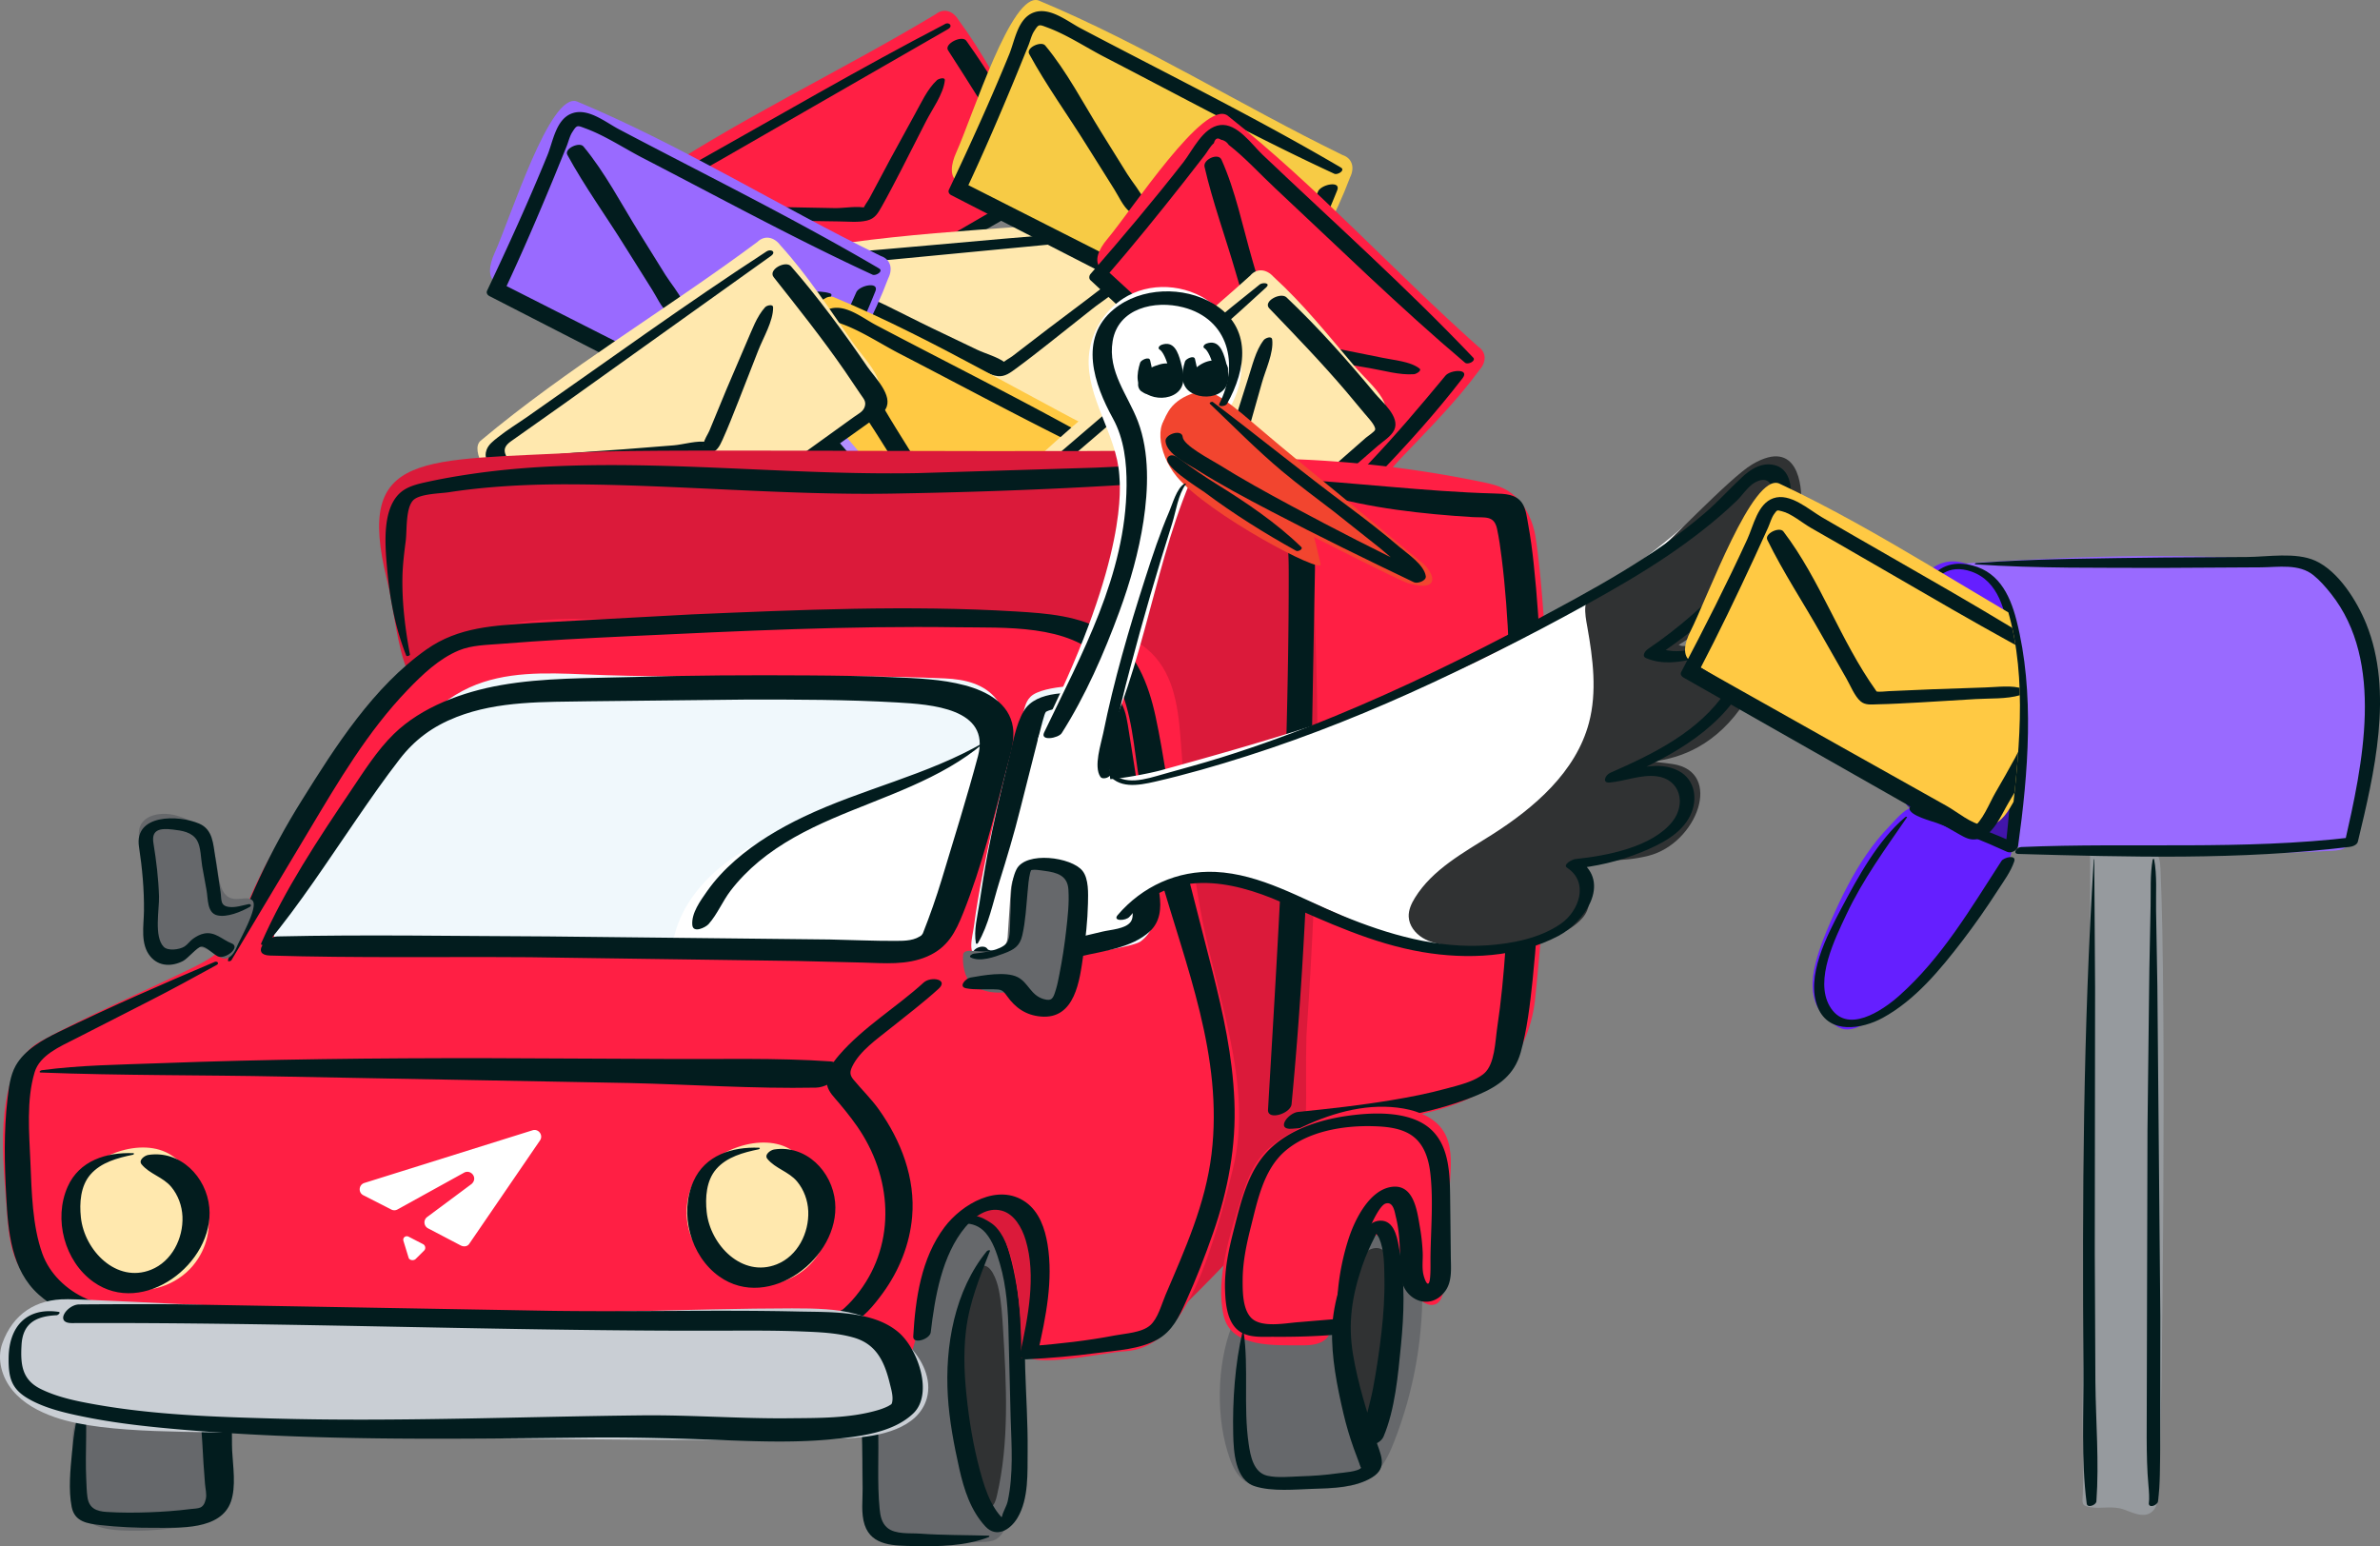 <svg xmlns="http://www.w3.org/2000/svg" xmlns:xlink="http://www.w3.org/1999/xlink" viewBox="0 0 778.2 505.58" xmlns:v="https://vecta.io/nano"><rect x="0" y="0" width="778.2" height="505.58" fill="#808080" stroke="none"/><style><![CDATA[.U{fill:#021c1e}.V{fill:#66686b}.W{fill:#ff1f44}.X{fill:#ffe8ae}.Y{fill:#303233}]]></style><defs><clipPath id="A"><path d="M562.67 250.06c-2.79-2.56-5.39-5.41-8.67-7.31-2.63-1.52-5.6-2.36-8.22-3.9-3.65-2.15-6.39-5.51-9.05-8.81-3.19-3.96-6.42-7.97-8.45-12.63-2.33-5.35-2.96-11.31-2.85-17.15.33-18.4 7.6-36.02 16.68-52.04 6.29-11.1 14.04-22.16 25.54-27.66 6.03-2.89 12.72-4.05 19.31-5.18 3.27-.56 6.64-1.13 9.89-.46 3.27.67 6.18 2.53 8.79 4.61a51.22 51.22 0 0 1 18.22 30.11c1.25 6.46 1.29 13.34 4.43 19.12 3.94 7.25 11.82 11.22 18.61 15.9 2.08 1.43 4.12 3 5.58 5.05 1.2 1.68 1.97 3.63 2.65 5.59 7.93 22.71 5.4 47.57 2.76 71.48-.33 3.03-.68 6.12-1.92 8.9-2.47 5.56-8.65 9.23-14.72 8.74-2.81-.23-5.54-1.25-8.35-1.19-4.6.11-8.85 3.12-13.44 2.83-2.32-.15-4.5-1.14-6.61-2.11l-16.36-7.53c-4.48-2.06-11.28-3.7-13.33-8.67s-1.58-5.5-6.8-8.17c-4.96-2.54-9.59-5.74-13.7-9.51z" fill="none"/></clipPath><path id="B" d="M287.45 87.79c-27.7-16.28-56.67-30.55-85.09-45.53-4.38-2.31-10.09-7.09-15.34-5.18s-6.17 9.14-8.02 13.66c-6.11 14.97-12.81 29.66-19.72 44.28-.36.76.09 1.45.76 1.8l82.49 42.32 9.75 5.01c1.98 1 3.73 1.94 6.01 1.42 4.92-1.12 7.01-7.16 9.14-11.08 6.92-12.72 13.43-25.8 18.8-39.26 1.31-3.28-5.23-1.92-6.25.36-5.05 11.31-10.14 22.57-15.89 33.55l-4.95 9.17a33.49 33.49 0 0 1-1.29 2.25c-.73.9-.42.96.93.18-.98-.76-2.45-1.24-3.57-1.8l-18.72-9.47-72.15-36.58.76 1.8c5.73-12.22 11.05-24.62 16.2-37.1l4-9.83c.57-1.42.96-3.19 1.78-4.48 1.61-2.55 1.61-2.32 4.53-1.23 6.33 2.35 12.46 6.44 18.46 9.55 24.96 12.9 49.7 26.42 75.21 38.21 1.07.49 3.67-1.12 2.18-2h0z"/><path id="C" d="M271.41 95.93c-3.9-1.26-9.11-.21-13.1.06l-16.75 1.31-14.13 1.21c-1.38.1-2.79.1-4.17.24-.64.06.48.96-.08-.26-1.36-2.95-3.86-5.83-5.59-8.58l-8.56-13.76c-5.83-9.38-11.2-19.76-18.27-28.27-1.32-1.58-6.36.72-5.25 2.75 5.63 10.35 12.74 20.13 18.96 30.15l8.79 14c1.41 2.2 2.98 5.79 5.09 7.43 1.59 1.24 3.78.79 5.68.67 4.74-.31 9.46-.8 14.19-1.25l18.09-1.87c4.7-.49 9.91-.45 14.41-1.96.57-.19 1.84-1.5.7-1.87h0z"/></defs><path d="M24.88 486.8c.08 2.74.19 5.62 1.57 7.99 2.54 4.35 8.3 5.41 13.33 5.63a97.71 97.71 0 0 0 23.21-1.79c1.25-.25 2.54-.54 3.55-1.32 1.15-.89 1.78-2.29 2.33-3.64 1.72-4.17 3.23-8.5 3.51-13s-.81-9.24-3.77-12.63c-4.82-5.53-13.03-6.2-20.36-6.48-5.65-.21-19.5-3.65-22.91 2.23s-.46 16.86-.46 23.03z" class="V"/><path d="m27.26,456.94c-2.31,5.82-3.12,11.78-3.72,18.01-.54,5.58-1.19,12.21-.11,17.76.95,4.89,5.07,5.48,9.39,5.97,5.89.66,11.84.92,17.76.89,7.88-.04,21.61.87,24.92-8.55,1.74-4.95.68-11.49.41-16.62s.65-12.61-2.48-16.99c-1.54-2.15-5.91.49-6.66,2.21-1.67,3.82-.79,8.2-.61,12.3.2,4.43.52,8.82.87,13.24.12,1.52.61,3.45.28,4.94-.77,3.46-2.44,3.01-5.05,3.34-4.48.57-9.02.89-13.53,1.05s-9.22.18-13.82-.11c-3.44-.21-5.83-1.2-6.33-4.95-.26-1.9-.29-3.91-.38-5.83-.42-8.87.5-17.93-.51-26.72-.02-.2-.36-.06-.41.06h0Z" class="U"/><path d="m313.4,6.52c-1.86-3.13-4.95-3.87-7.39-1.91-31.78,19.12-65.88,34.92-96.51,55.86-7.41,5.71,19.89,38.61,27,49.67,2.2,3.42,5.38,6.34,8.46,4.73,33.22-17.38,60.91-34.94,91.23-51.98,10.35-6.31,2.13-14.42-2.61-22.87-6.46-11.51-12.28-22.82-20.18-33.5Z" class="W"/><g class="U"><path d="M308.97 7.88c-27.66 14.38-54.63 30.14-81.81 45.39l-10.35 5.81c-1.99 1.15-4.24 2.26-5.39 4.37-.84 1.55-.77 2.9-.16 4.43 1.42 3.61 5.24 7.41 7.5 10.68 8.79 12.72 17.03 25.78 25.15 38.93.95 1.54 3.17.88 4.43.15l78.76-45.29 9.53-5.47c1.93-1.11 4.53-2.12 5.79-4.07 2.72-4.21-2.73-10.64-4.73-14.28-6.64-12.06-13.74-23.98-21.73-35.2-1.39-1.95-7.34.99-5.97 3.12 6.85 10.67 13.71 21.29 19.9 32.37l4.43 8.13c.57 1.08 1.79 2.55 1.94 3.79.84.82.73 1.35-.34 1.59l-1.72 1-18.11 10.51-70.76 41 4.43.15c-7.33-11.78-15.11-23.29-22.99-34.71l-6.09-8.72c-1.86-2.63-5.07-5.64-2.95-9.1.52-.85 4.27-2.43 5.15-2.93l4.29-2.44 9.44-5.37 73.5-42.27c1.53-.94.29-2.35-1.15-1.61h0z"/><path d="M306.38 26.19c-3.21 2.96-5.21 7.56-7.33 11.32l-7.88 14.4-6.88 12.91c-.61 1.11-1.8 2.56-2.16 3.79-.26.87-1.49 1.03.56.11s1.21-.49.63-.67c-2.71-.86-7.34.05-10.2 0l-16.2-.31c-10.96-.22-22.24-1.09-33.18-.14-1.78.15-5.73 3.9-2.24 4.07 12.05.57 24.2.24 36.27.48l16.53.25c2.94.02 6.36.42 9.25-.3 2.56-.64 3.52-2.39 4.73-4.52 2.2-3.89 4.24-7.88 6.31-11.85l8.13-15.95c2-3.97 5.76-9 6.21-13.48.13-1.3-2.13-.5-2.57-.1h0z"/></g><path d="m381.07,75.32c-.4-3.62-2.9-5.57-5.94-4.8-36.84,4.24-74.43,4.51-110.98,10.88-9.11,2.13,2.12,43.38,4.01,56.4.59,4.03,2.28,8,5.74,7.81,37.44-2.07,69.91-6.59,104.57-9.54,12.04-1.46,7.91-12.24,7.09-21.9-1.11-13.15-1.73-25.86-4.5-38.85Z" class="X"/><g class="U"><path d="M376.87 74.61c-32.11 1.57-64.17 4.95-96.2 7.65-4.7.4-11.42-.32-15.42 2.75-4.66 3.59-1.23 10.77-.36 15.51 2.89 15.87 5.1 31.83 7.14 47.83.14 1.09 1.16 1.54 2.19 1.44l91.3-8.68c5.18-.49 12.76.2 17.44-2.32 5.04-2.72 3.1-9.86 2.76-14.5-1.04-14.24-2.59-28.56-5.31-42.58-.48-2.47-6.74-.27-6.4 2.1 1.85 12.73 3.71 25.4 4.76 38.23l.68 9.59c.22 4.18-.06 3.61-4.18 4.02l-19.88 1.98-79.51 7.85 2.19 1.44c-1.79-13.74-4.1-27.4-6.54-41.03l-1.66-9.01c-.42-2.23-2.7-8.25-.48-9.98.68-.53 5.04-.45 5.91-.53l4.93-.45 10.84-.98 84.96-8.13c1.3-.16 3.01-2.3.84-2.2h0z"/><path d="M366.94 90.29c-4.07 1.46-7.71 4.8-11.15 7.34l-13.18 9.94-11.62 8.92c-.93.7-2.51 1.41-3.21 2.33l-.49.33c-1.03.6-.24.51 2.37-.26 0-.07-1.04-.34-1.14-.42-2.46-1.82-6.31-2.82-9.08-4.14l-14.61-6.99c-9.86-4.72-19.8-10.34-30.17-13.84-1.92-.65-7 2.15-4.07 3.72 10.77 5.76 22.28 10.43 33.3 15.71l14.63 6.9c2.29 1.05 5.16 2.87 7.72 3.16 2.38.27 4.2-1.19 6.01-2.52 3.66-2.67 7.21-5.48 10.77-8.27l14.06-11.14c3.67-2.93 8.8-5.83 11.53-9.69.86-1.21-.91-1.35-1.67-1.08h0z"/></g><path d="m290.46,90.96c1.61-3.27.56-6.26-2.42-7.24-33.33-16.25-65.16-36.25-99.4-50.55-8.82-3.11-21.56,37.71-26.97,49.69-1.67,3.71-2.39,7.97.64,9.67,32.67,18.4,62.47,32.07,93.27,48.23,10.93,5.25,13.26-6.06,17.76-14.64,6.14-11.68,12.46-22.73,17.11-35.16Z" fill="#996aff"/><g class="U"><use xlink:href="#B"/><use xlink:href="#C"/></g><path d="m374.46,154.96c1.61-3.27.56-6.26-2.42-7.24-33.33-16.25-65.16-36.25-99.4-50.55-8.82-3.11-21.56,37.71-26.97,49.69-1.67,3.71-2.39,7.97.64,9.67,32.67,18.4,62.47,32.07,93.27,48.23,10.93,5.25,13.26-6.06,17.76-14.64,6.14-11.68,12.46-22.73,17.11-35.16Z" fill="#ffc943"/><g class="U"><use xlink:href="#B" x="84" y="64"/><use xlink:href="#C" x="84" y="64"/></g><path d="M441.46 57.96c1.61-3.27.56-6.26-2.42-7.24-33.33-16.25-65.16-36.26-99.4-50.55-8.82-3.11-21.56 37.71-26.97 49.69-1.67 3.71-2.39 7.97.64 9.67 32.67 18.4 62.47 32.07 93.27 48.23 10.93 5.25 13.26-6.06 17.76-14.64 6.14-11.68 12.46-22.73 17.11-35.16z" fill="#f7cb45"/><g class="U"><use xlink:href="#B" x="151" y="-33"/><use xlink:href="#C" x="151" y="-33"/></g><path d="m483.73,120.98c2.43-2.71,2.23-5.87-.37-7.62-27.69-24.67-52.9-52.55-81.99-75.58-7.65-5.38-30.97,30.46-39.42,40.53-2.62,3.12-4.46,7.02-2.01,9.48,26.46,26.57,51.44,47.79,76.72,71.69,9.1,8.01,14.4-2.25,21.07-9.28,9.07-9.58,18.15-18.5,26-29.21Z" class="W"/><g class="U"><path d="M481.7 116.94c-21.94-23.06-45.79-44.41-68.86-66.33-3.51-3.34-8.34-10.45-13.93-9.71s-8.93 8.25-11.97 12.14c-9.75 12.49-19.96 24.59-30.36 36.54-.49.56-.6 1.51-.02 2.05l67.94 63.11 8.03 7.47c1.56 1.42 2.92 2.88 5.18 2.84 5.16-.09 9.37-6.15 12.54-9.43 9.82-10.16 19.34-20.75 27.97-31.95 2.49-3.24-3.99-2.77-5.6-.83-8.13 9.82-16.33 19.53-25.14 28.76-2.11 2.21-4.48 4.31-6.46 6.63-1.28 1.51-.83 1.37-2.01 1-1-.31-3-2.75-3.68-3.38l-14.72-13.5-58.81-54.06-.02 2.05c8.83-10.2 17.33-20.69 25.67-31.3l6.52-8.38c.9-1.18 1.78-2.88 2.93-3.83.41-1.55 1.18-1.93 2.3-1.16 1.09.19 1.96.76 2.59 1.73 5.39 4.2 10.19 9.52 15.19 14.18 20.51 19.15 40.62 38.9 62.05 57.03.93.78 3.71-.6 2.66-1.69h0z"/><path d="M464.05 120.43c-3.04-2.29-8.35-2.66-11.95-3.43l-17.02-3.42-13.93-2.67c-1.25-.26-2.92-.36-4.07-.9-.96-.45.43.86-.27-.49-1.42-2.76-2.02-6.22-2.89-9.18l-4.43-15.29c-3.13-10.81-5.48-22.57-10.1-32.85-1.05-2.35-6.09-.04-5.54 2.34 2.64 11.51 6.81 22.86 10.1 34.21l4.67 15.85c.74 2.43 1.22 5.94 2.71 8.03 1.1 1.55 2.98 1.66 4.76 2.05 4.56.98 9.16 1.76 13.75 2.6l17.93 3.08c4.68.79 9.83 2.35 14.59 2 .57-.04 2.76-1.13 1.72-1.91h0z"/></g><path d="m416.44,90.54c-2.43-2.71-5.6-2.85-7.62-.45-27.49,24.89-57.91,46.97-83.93,73.43-6.17,7.03,26.97,34.05,36.08,43.53,2.82,2.93,6.5,5.18,9.21,3.01,29.24-23.46,53.02-46.03,79.49-68.6,8.94-8.19-.69-14.56-6.97-21.94-8.55-10.05-16.45-20.02-26.26-28.98Z" class="X"/><path d="M411.83 93.07c-24.59 19.54-48.16 40.39-72.08 60.75l-8.29 7.06c-1.63 1.42-3.77 2.99-4.36 5.23-.62 2.36.41 3.69 2.02 5.25l8.36 8.02c11.08 10.78 21.69 22 32.19 33.33 1.18 1.27 3.76.11 4.75-.75l67.82-58.99 8.3-7.21c1.67-1.45 4.36-3.07 5.34-5.17 1.99-4.29-3.91-9.06-6.33-11.97-9.07-10.91-18.59-21.62-28.89-31.38-1.91-1.81-7.82 1.31-5.64 3.58 8.57 8.92 17.14 17.79 25.17 27.22l5.94 7.11c.81 1 3.75 3.99 3.51 5.33-.12.66-2.46 2.16-3 2.63l-15.73 13.8-60.74 53.21 4.75-.75c-9.25-9.91-18.85-19.49-28.56-28.96l-7.65-7.39c-1.1-1.05-2.62-2.08-3.51-3.33-1.49-.77-1.97-1.98-1.45-3.63-.63-1.69-.14-2.89 1.45-3.6 1.82-2.42 5.18-4.46 7.48-6.44l8.23-7.09c21.12-18.19 42.62-36.03 63.09-54.95 1.6-1.48-1.13-1.74-2.16-.93h0zm1.35 18.17c-2.66 3.44-3.73 8.44-5.08 12.51l-5.14 16.22-4.16 13.6c-.37 1.16-1.23 2.74-1.34 3.96-.09 1-1.18 1 .51.09s1.08-.64.49-.69c-2.92-.24-7.11 1.46-10.01 1.98l-15.96 2.82c-10.79 1.9-22 3.25-32.56 6.25-2.94.83-4.11 4.49-.1 3.87 11.71-1.8 23.36-4.38 35.03-6.44l16.27-2.94c2.89-.55 6.39-.8 9.08-2.08 2.25-1.07 2.8-2.65 3.55-4.88 1.45-4.32 2.68-8.72 3.97-13.09l4.89-17.29c1.14-4.11 3.87-9.76 3.36-14.07-.17-1.41-2.3-.49-2.81.17h0z" class="U"/><path d="m322.39,204.59c2.71-2.44,2.83-5.61.43-7.62-24.94-27.44-47.09-57.82-73.6-83.78-7.04-6.16-34,27.04-43.46,36.17-2.93,2.83-5.17,6.51-2.99,9.22,23.52,29.2,46.14,52.93,68.76,79.36,8.21,8.92,14.56-.72,21.93-7.02,10.03-8.57,19.99-16.49,28.92-26.32Z" fill="#b28fff"/><path d="M320.72 200.22c-19.4-25.28-40.9-49.04-61.57-73.29-3.04-3.56-7.07-11.16-12.55-10.93s-9.53 7.12-12.94 10.65c-11 11.38-22.41 22.34-33.99 33.13-.74.69-1.24 1.72-.5 2.58l60.29 69.17 7.2 8.28c1.37 1.57 2.58 3.52 4.79 3.88 4.99.82 10.06-4.99 13.41-7.78 10.89-9.09 21.5-18.65 31.31-28.91 3.11-3.25-2.46-4.04-4.58-1.97-8.85 8.66-17.76 17.21-27.18 25.27l-7.1 5.95a112.87 112.87 0 0 1-2.4 1.94c-1.09.98-1.26 1.05-.54.21-.87-.36-2.01-2.27-2.64-2.99l-13.88-15.72-53.45-60.67-.5 2.58c10.1-9.45 19.89-19.23 29.53-29.14l7.36-7.66c2.19-2.3 3.62-5.39 6.67-3.2 2.67 1.92 4.97 5.73 7.13 8.22l7.13 8.22c18.58 21.42 36.67 43.43 56.31 63.88.86.9 3.58-.5 2.66-1.69h0zm-17.92 1.62c-2.83-2.73-8.58-3.71-12.2-4.89l-16.56-5.17-13.15-4.01c-1.13-.36-2.56-.64-3.59-1.23-.73-.42.1.8-.37-.69-2.59-8.22-3.33-17.38-4.84-25.84-1.93-10.83-3.03-22.52-6.46-32.99-.72-2.2-5.88-.19-5.63 1.85 1.43 11.72 4.38 23.43 6.45 35.07l2.9 15.88c.49 2.55.6 6.77 1.98 9.06 1.01 1.67 2.87 1.96 4.68 2.54 4.6 1.48 9.26 2.8 13.9 4.15l17.56 4.94c4.37 1.22 9.04 3.16 13.61 3.25.71.01 2.61-1.05 1.72-1.91h0z" class="U"/><path d="m255.21,80.27c-2.16-2.93-5.3-3.37-7.54-1.18-29.75,22.14-62.14,41.22-90.57,65.06-6.81,6.41,23.58,36.48,31.75,46.78,2.53,3.19,5.98,5.78,8.88,3.88,31.36-20.56,57.18-40.75,85.69-60.68,9.68-7.3.71-14.56-4.84-22.51-7.55-10.82-14.46-21.51-23.37-31.36Z" class="X"/><path d="M250.65 82.21c-26.54 17.26-52.22 35.92-78.18 54.04-3.22 2.25-6.67 4.34-9.73 6.79-1.42 1.13-3.06 2.34-3.67 4.14-.79 2.32.18 3.69 1.63 5.4l7.55 8.79c10 11.8 19.49 23.99 28.87 36.29.84 1.1 3.3.32 4.12-.28l73.93-52.78 8.94-6.38c1.77-1.26 4.34-2.55 5.48-4.5 2.56-4.38-3.6-10.32-5.93-13.72-7.79-11.35-15.99-22.56-25.04-32.94-1.73-1.99-7.61 1.1-5.64 3.58 7.94 10.04 15.88 20.02 23.18 30.56l5.19 7.67c.93 1.43 1.91 2.24 1.44 3.98s-2.13 2.45-3.59 3.5l-16.18 11.66-64.78 46.59 4.12-.28c-8.25-10.75-16.89-21.19-25.64-31.53l-6.91-8.08c-1.02-1.18-2.33-2.33-3.17-3.64-1.76-2.76-2.66-4.54.36-6.72l16.94-11.97 68.24-48.76c1.7-1.29-.12-2.33-1.53-1.41h0zm-.45 18.22c-2.82 3.1-4.31 7.51-5.99 11.28l-6.69 15.64-5.58 13.52c-.43 1.02-1.79 3.04-1.83 4.16-.03.88-1.29.97.66.05 2.52-1.2.65-.42.34-.5-2.85-.69-7.78.79-10.72 1.03l-16.41 1.3c-10.77.85-21.87 1.16-32.51 3.12-2.29.42-4.48 4.18-.83 3.98 12.23-.66 24.48-2.18 36.69-3.15l16.12-1.35c2.68-.26 5.84-.24 8.43-1.08s3.34-2.38 4.39-4.68c1.85-4.07 3.45-8.25 5.11-12.4l6.53-16.7c1.59-4.13 4.93-9.63 4.88-14.13-.02-1.23-2.09-.63-2.57-.1h0z" class="U"/><path d="M484.37 157.56c2.63.54 5.28 1.13 7.66 2.36 5.37 2.79 8.63 8.62 9.85 14.55 1.21 5.93 9.07 66.36.05 152.28-1.13 10.74-6.12 21.36-14.57 28.08-7.39 5.88-16.93 8.17-26.13 10.29l-29.11 6.73c-6.27 1.45-13.66 2.65-18.48-1.62-3.68-3.25-4.52-8.77-3.68-13.6s3.09-9.3 4.7-13.93c6.28-18.12 2.7-37.94 2.04-57.1-.43-12.64.45-25.34-.85-37.92-1.84-17.9-8.05-35.27-8.44-53.27-.24-11 .6-21.58-.81-32.53-1.33-10.29 1.02-12.13 11.4-11.88a371.18 371.18 0 0 1 66.37 7.56z" class="W"/><path d="m126.53,189.62c-10.58-42.79,11.42-38.79,65.42-41.79,23.86-1.33,165.01.61,213-1,6.69,1.23,19.26,7.78,22,14,5.81,58.61,4.22,119.09.22,177.93-1.16,42.64,7.78,42.07-49.22,97.07-21.77,21-61.55-96.34-79.57-119.55-12.25-12.64-29.43-18.94-44.57-27.91-14.93-8.85-28.07-20.46-42.82-29.61-17.18-10.66-36.27-17.82-55.3-24.67-8.02-2.89-18.82-5.87-22.36-14.42-3.73-9.03-4.46-20.55-6.8-30.04Z" fill="#db1a3a"/><g class="U"><path d="M134.02 213.94c-1.5-8.23-2.56-16.51-2.44-24.89.06-4.11.56-8.14 1.09-12.21.43-3.37-.08-10.52 2.38-13.2 2.02-2.2 8.85-2.25 11.67-2.68a203.32 203.32 0 0 1 13.71-1.62c8.54-.73 17.12-1 25.69-.97 35.26.11 70.36 3.62 105.64 3.03s70.52-2.07 105.68-5.02c8.54-.71 15.51 1.2 19.93 8.98 3.93 6.92 4.01 15.15 4.01 22.89 0 18.09-.32 36.18-.8 54.26-1.06 40.19-3.62 80.24-5.97 120.36-.21 3.62 7.4 1.29 7.7-1.83 3.72-38.71 5.42-77.72 6.59-116.58l1.06-58.25c.06-13.58-2.02-31.5-17.78-35.53-8.22-2.1-17.38-.06-25.68.58-9.44.73-18.89 1.25-28.34 1.66l-57.94 1.78c-38.24.73-76.42-3.62-114.62-2.4-10.6.34-21.17 1.17-31.66 2.71-4.75.7-9.48 1.52-14.17 2.55-3.28.72-6.8 1.47-9.28 3.92-5.6 5.54-4.55 17.04-3.94 24.13.84 9.84 2.61 19.52 6.27 28.72.18.46 1.31.04 1.23-.4h0z"/><path d="m419.66,157.05c15.28,6.64,33.07,9.54,49.56,11.09,4.08.38,8.16.7,12.25.94s7.05-.64,8.02,3.82c.68,3.13,1.11,6.32,1.51,9.49,2.48,19.78,2.79,39.88,3.01,59.79.25,22.5-.15,45.06-1.72,67.51-.62,8.86-1.44,17.7-2.76,26.48-.63,4.21-.75,11.78-4.22,14.79-3.18,2.75-8.43,3.9-12.37,4.98-5.88,1.61-11.87,2.78-17.88,3.78-10.13,1.69-20.36,2.83-30.57,3.85-3.39.34-7.43,5.92-2.11,5.51,20.08-1.57,42.09-3.14,60.83-11.06,6.9-2.92,11.96-6.57,14.03-13.94s3.06-15.71,3.88-23.61c2.4-23.1,3.04-46.41,3.13-69.62s-.42-44.58-2.79-66.71c-.46-4.28-1.02-8.54-1.8-12.77-.42-2.24-.68-4.96-1.96-6.87-2.01-3-5.82-3.05-9.07-3.14-22.94-.62-45.66-3.64-68.54-4.81-.18,0-.83.32-.44.49h0Z"/></g><path d="m402.14,476.99c1.01,2.78,2.39,5.58,4.82,7.26,2.41,1.67,5.47,1.99,8.4,2.19,5.96.4,11.94.5,17.92.29,5.43-.19,11.2-.77,15.46-4.13,3.5-2.75,5.46-6.99,7.09-11.13,6.6-16.8,9.75-34.95,9.18-52.99-.2-6.58-.91-13.22-3.15-19.41-1.79-4.96-5.16-10.02-10.33-11.04-2.72-.53-5.57.16-8.05,1.39-5.14,2.55-8.85,7.21-12.48,11.65-5.16,6.3-10.52,12.44-16.06,18.41-3.99,4.3-9.97,8.56-12.15,14.1-5.01,12.73-5.29,30.63-.65,43.41Z" class="V"/><path d="M438.77 431.24c-.74 9.42.87 18.88 3.34 28.01.49 1.83 1.05 3.7 2.21 5.19s3.09 2.54 4.94 2.15c3.05-.66 4.07-4.43 4.49-7.53 1.59-11.61 3.18-23.29 2.72-34.99-.18-4.62-.97-18.9-8.64-15.45-6.77 3.04-8.57 16.35-9.07 22.63z" class="Y"/><path d="M406.06 391.25c1.37-4.27 2.89-8.57 5.55-12.18 3.6-4.89 9.01-8.13 14.51-10.71 10.22-4.8 21.7-7.83 32.83-5.88 5.02.88 10.17 3.01 12.95 7.28 2.85 4.38 2.63 10 2.31 15.21l-2.19 35.72c-.13 2.17-.52 4.75-2.49 5.7-1.74.84-3.85-.13-5.23-1.5-3.07-3.05-3.83-7.63-5.11-11.76-1.29-4.13-3.9-8.55-8.18-9.15-3.29-.46-6.52 1.63-8.39 4.38-1.86 2.75-2.63 6.08-3.37 9.32l-3.39 14.95c-.39 1.7-.81 3.47-1.94 4.79-1.91 2.22-5.2 2.5-8.12 2.48-8.85-.05-23.26.96-25.7-9.68-2.79-12.14 2.28-27.54 5.96-38.97z" class="W"/><g class="U"><path d="M437.95 433.43c4.71-10.15 5.3-21.76 9.91-31.95.69-1.53 3.3-7.39 5.24-7.95 2.53-.73 2.94 2.87 3.34 4.47 1.64 6.57 1.11 12.87 1.69 19.49.66 7.5 9.44 11.47 14.42 4.68 2.32-3.16 1.87-7.45 1.83-11.13l-.21-18.79c-.1-8.09-.1-18.02-7.03-23.59s-18.81-4.96-27.22-3.7c-8.99 1.35-18.47 4.51-25.04 11.08-6.93 6.94-9.19 17.23-11.54 26.41-1.61 6.3-3 12.79-2.78 19.32.13 3.97.54 9.21 3.35 12.34 3.2 3.56 8.33 2.97 12.66 3 6.7.05 13.37-.13 20.05-.68 3.35-.28 7.05-5.76 2.02-5.28l-13.86 1.16c-4.34.29-12.44 2.04-15.73-1.46-2.76-2.93-2.74-8.61-2.73-12.33.02-5.86 1.24-11.65 2.67-17.31 2.16-8.51 4.09-18.49 10.95-24.6 7.52-6.7 19.22-8.62 28.96-8.36 4.5.12 9.71.58 13.36 3.5s4.96 7.67 5.45 12.1c.98 8.83.15 18.02.03 26.89-.03 2.3.08 4.67-.13 6.97-.32 3.52-1.42 1.89-2.09-.58s-.22-5.1-.33-7.52a64.88 64.88 0 0 0-.91-8.33c-.9-5.19-1.93-14.12-9.15-13.2s-12 10.41-14.07 16.66c-2.87 8.64-4.61 19.73-3.53 28.75.03.21.35.05.41-.06h0z"/><path d="m406.3,435.34c-2.49,10.64-3.33,22.68-3.07,33.62.13,5.64.59,14.97,7.09,17.03,5.66,1.8,13.21,1.03,19.05.83,6.17-.21,13.77-.35,19.22-3.69s2.73-7.64,1.16-12.64c-2.84-9.01-5.75-18.11-7.32-27.44-1.75-10.34-.4-19.16,2.97-29.08,1.17-3.43,2.62-6.6,4.26-9.81,1.35-2.63.67-.19-.11-1.34.48.71,1.03,1.2,1.41,2.08,1.69,3.91,1.64,9.01,1.71,13.17.11,5.9-.31,11.8-.97,17.66s-1.6,12.14-2.73,18.14c-1.06,5.63-3,11.24-3.74,16.9l6.25-3.24-1.69-1.16c-1.16-2.17-5.49-.22-5.63,1.85-.12,1.66.18,2.73,1.56,3.7,2.09,1.47,5.72.06,6.68-2.22,3.74-8.85,4.71-20.06,5.65-29.53,1.03-10.26,1.41-20.97-.43-31.17-.58-3.24-1.31-9.26-5.48-9.82-4.69-.62-7.55,5.01-9.12,8.45-3.72,8.16-7.18,18.05-7.45,27.08s1.61,18.56,3.7,27.48c.9,3.84,2.02,7.59,3.33,11.31.55,1.56,1.14,3.1,1.73,4.65.3.78.61,1.99.76,1.74-.85,1.35-6.16,1.64-7.67,1.86-4.05.59-8.17.86-12.26.99-3.37.11-7.5.58-10.83-.21-4.47-1.07-5.47-6.43-6.05-10.42-1.78-12.18.08-24.67-1.66-36.82-.02-.14-.28-.06-.31.05h0Z"/></g><path d="M320.15 396.65c3.16 1.48 5.67 4.12 7.53 7.08 5.1 8.15 5.44 18.29 5.62 27.9l.86 44.69c.05 2.81.11 5.63-.24 8.42-.62 5.04-2.52 9.83-4.84 14.35-.86 1.67-1.86 3.39-3.5 4.28-1.36.74-2.96.81-4.51.85-10.78.26-21.59-.38-32.26-1.92-.72-.1-1.45-.21-2.11-.51-.86-.38-1.56-1.05-2.17-1.76-4.74-5.57-1.83-44.73-1.59-48.2 1.12-15.83 7.82-33.13 16.94-46.12 4.52-6.45 11.98-12.93 20.27-9.06z" class="V"/><path d="m314.02,453.67c.12,5.86.36,11.75,1.35,17.45,1.06,6.06,2.96,11.78,4.84,17.45.74,2.23,2.12,4.88,3.82,4.13,1.07-.47,1.59-2.11,1.93-3.59,4.1-17.5,3.14-36.38,2-54.69-.27-4.27-.54-8.56-1.38-12.69-.66-3.27-2.69-8.92-5.88-7.75-2.68.98-3.93,7.17-4.63,10.24-2.16,9.49-2.26,19.59-2.05,29.43Z" class="Y"/><path d="M322.72 409.06c-10.63 12.94-13.78 31.09-12.8 47.43.48 7.98 2.01 15.98 3.75 23.77 1.52 6.77 3.71 13.67 8.53 18.86 3.59 3.88 8.12 1.17 10.48-2.78 3.77-6.29 3.25-14.92 3.33-21.96.09-9-.53-17.98-.8-26.96-.25-8.34 0-16.7-1.02-25-.91-7.33-2.4-16.39-7.48-22.12s-13.43-4.3-19.8-2.08c-2.27.79-2.13 3.37.53 2.9 5.19-.93 10.82-2.63 14.83 2.01 2.37 2.74 3.66 6.65 4.66 10.05 2.21 7.51 2.71 15.46 2.85 23.24l.68 27.21c.3 9.08.94 18.52-.96 27.24-.38 1.73-1.54 3.37-1.87 5.02-.97 1.07-.92 1.26.15.57-.9-.96-1.71-1.99-2.42-3.1-1.91-2.97-3.14-6.32-4.14-9.69-2.35-7.92-3.89-16.22-4.86-24.41s-1.47-16.09-.51-24.15c1.11-9.31 4.45-17.35 7.82-26 .22-.56-.78-.24-.95-.04h0zm.55 93.08c-7.54-.22-14.98-.13-22.53-.67-3.15-.23-7.95.32-10.59-1.89-1.87-1.56-2.31-3.91-2.53-6.16-.87-8.82-.17-17.85-.52-26.71-.1-2.53-5.39-.93-5.31 1.26.24 6.2.24 12.42.28 18.63.02 3.85-.59 8.28.65 12.01 2.33 7.02 9.89 6.79 16.09 6.93 7.97.18 16.94.04 24.45-2.92.28-.11.39-.46 0-.48h0z" class="U"/><path d="m13.4,340.41c15.53-8.46,31.84-15.4,47.75-23.09,4.26-2.06,8.61-4.19,11.89-7.59,4.06-4.22,6.06-9.95,8.33-15.35,9.35-22.27,24.79-41.35,40.03-60.09,5.88-7.23,11.86-14.56,19.46-19.94,19.2-13.61,44.76-12.55,68.26-11.41,42.95,2.08,85.99,2.54,128.98,1.39,14.27-.38,30.64-.07,39.88,10.81,6.62,7.79,7.49,18.78,8.23,28.97,1.28,17.53,3.06,35.04,6.1,52.35,4.99,28.43,17.7,57.57,10.86,85.61-8.24,33.76-17.24,58.76-35.24,59.76-8.02.45-34.62,7.01-34-1,1-13-6-69-26-33-5.63,10.14-6.34,24-10,35-6.06.95-12.21-1.87-18.06-3.74-16.45-5.25-34.1-4.68-51.36-4.27-58.22,1.38-116.48.28-174.68-1.78-16.36-.58-34.83-2.25-45.07-15.01-6.05-7.54-6.09-16.56-6.83-26.2-1.1-14.41-4-43,11.45-51.42Z" class="W"/><path d="M123.69 254.09c8.21-11.48 17-23.46 29.85-29.31 11.57-5.27 24.82-4.82 37.52-4.27 38.21 1.66 79.68-.34 117.89 1.32 6.53.28 13.05 1.8 17 7 2.16 2.84 1.86 9.54 1 13-4 16-6.49 29.49-11 40-3.46 8.08-4.54 12.92-8 21-1.06 2.47-1 3-4 6-6.59 6.59-17.38 3.45-26.65 2.48-22.55-2.37-45.29-2.18-67.96-1.98l-77.8.67-19.18.17c-5.28.05-14.15 1.89-19.08.1-9.52-3.46 1.96-16.37 5.06-20.7l25.36-35.47z" fill="#f0f8fc"/><path d="M280.44 263.31c-12.72 4.56-25.95 8.11-37.54 15.06-11.59 6.94-21.61 18.12-23.09 31.55 2.53 1.9 5.96 1.88 9.12 1.78l68.33-1.37c1.28-.01 2.62-.04 3.74-.65 1.02-.55 1.75-1.53 2.4-2.49 8.04-11.9 10.19-26.65 13.79-40.55.83-3.21 1.76-6.42 3.4-9.3.6-1.06 1.31-2.09 1.65-3.26.65-2.2.44-5.15.54-7.44.09-2.09.52-2.51-1.53-2.4-1.5.08-4.07 2.33-5.36 3.05-2.3 1.28-4.63 2.51-6.98 3.71-9.21 4.71-18.73 8.83-28.47 12.32z" fill="#fff"/><path d="M333.95 234.83c1.04-2.52 1.07-5.07 3-7 4-4 21.08-4.14 23.48-3.06 2.39 1.08 4.44 3.13 5.07 5.68.57 2.35 12.37 62.84 12.46 66.38s-1 8-5 11c-3.86 2.9-47.68 8.47-52.49 6.2-4.54-2.14-2.5-7.2-1.96-11.54 2.45-19.65 12.35-60.12 15.45-67.65z" fill="#f0f8fc"/><path d="M367.7 253.79l-1.15-.08c-4.5-.51-9.06-3.14-10.47-7.44.09.31.73 1.11.82 1.42-.27-1.27-.61-2.53-1-3.77-.19-.61-.4-1.23-.75-1.77-.45-.71-1.1-1.26-1.74-1.8-1.3-1.1-2.64-2.21-4.22-2.84-2.4-.96-5.09-.7-7.66-.42-.79.08-1.59.17-2.32.48-.55.23-.9-.21-1.27.26-8.06 10.1-4.46 17.37-11 37-3 9-2 13-5 28-.39 1.93-3.32 5.53-2 7 1.23 1.37 2.21.73 4.05.65 12.89-.55 22.33-.98 34.95-3.65 3.78-.8 12.3-2.53 14-6 .85-1.73 0-4.45.65-6.26.48-1.35 1.24-2.5 2.2-3.49-.98-2.82-1.57-5.81-2.14-8.76-1.44-7.41-4.88-18.26-5.96-28.53z" fill="#fff"/><g class="U"><path d="M87.44 308.44c10.58-12.8 19.68-26.83 29.09-40.5 4.58-6.66 9.2-13.32 14.15-19.71s10.82-10.74 18.61-13.78c13.68-5.34 28.76-4.88 43.21-5.14l51.74-.56c16.33-.02 32.72 0 49.03.94 11.14.64 30.69 1.92 26.5 17.58-3.6 13.48-7.77 26.77-11.8 40.12-1.83 6.06-3.89 11.92-6.21 17.79-.12.3-.92 1.07-.03.32-2.53 2.14-5.71 2.14-8.88 2.16-7.17.03-14.35-.32-21.52-.46l-92.12-1c-30.71-.11-59.07-.65-88.57 0-3.97.09-8.45 6.07-2.39 6.25 28.27.85 56.61.35 84.89.55l87.8 1.23 21.2.52c7.07.19 14.32.91 21.04-2s9.26-7.95 11.82-14.38c5.99-15.04 9.94-30.89 13.97-46.54 1.16-4.5 2.92-9.32 2.23-14.01-1.16-7.94-8.61-11.82-15.66-13.72-7.67-2.06-15.79-2.33-23.69-2.67-9.14-.4-18.29-.52-27.44-.58-19.26-.13-38.54-.04-57.8.53-14.18.42-28.81.18-42.83 2.65-12.38 2.18-25.89 7.06-35.04 16-5.46 5.34-9.77 12.21-14.01 18.5-10.68 15.85-21.6 32.28-29.29 49.83-.5 1.15 1.64.51 1.99.08h0z"/><path d="M319.76 308.38c3.52-5.94 4.92-13.35 6.97-19.91 2.48-7.94 4.89-15.95 6.89-24.02l5.55-21.91 1.63-6.35.7-2.38c.27-1.04.93-1.37.15-.84 2.6-1.78 7.93-1.31 10.93-1.29 1.67.01 3.66-.17 5.28.18 1.3.28.23-.42 1.04.32 2.42 2.22 2.49 7.15 2.78 10.05.65 6.54 1.29 13.05 2.3 19.55 1.67 10.77 3.92 21.44 5.68 32.2.33 2.02 1.39 5.55.06 7.43-1.66 2.35-6.57 2.57-9.24 3.21-7.17 1.71-14.34 3.43-21.61 4.7-3.41.59-6.89 1.13-10.35 1.29-1.04.05-5.03.67-5.64-.3-.94-1.48-3.81-.63-4.57.7-3.4 5.94 5.72 6.29 9.35 6.14 8.57-.36 17.21-2.51 25.54-4.43 7.53-1.74 16.95-2.77 22.79-8.2 6.71-6.24 1.65-17.56.02-24.96-3.09-14.1-4.85-28.22-7.22-42.42-.52-3.11-1.29-7.33-4.04-9.37-2.05-1.53-5-1.08-7.39-1.13-6.79-.13-18.48-1.1-22.6 5.83-2.62 4.41-3.59 10.61-4.82 15.5-2.63 10.43-5.05 20.86-7.06 31.42-1.01 5.29-1.81 10.61-2.62 15.94-.65 4.23-1.91 8.85-1.16 13.1.06.31.56.15.68-.04h0z"/></g><path d="m323.95,399.83c2.03,1.35,10,7,10,44,0,1.46,1.72-1.9,2-3,2.22-8.76,3.56-14.98,3-24-.28-4.46,1.55-7.82,0-12-.38-1.01-2.4-5.1-3-6-1.96-2.96-5.45-5.97-9-6s-7.04,2.03-10,4c-4.62,3.07-4,2-4,3,4-4,8-2,11,0Z" fill="#db1a3a"/><path d="M75.65 314l25.29-42.26c9.67-16.17 19.23-32.53 32.39-46.2 4.78-4.97 10.25-10.2 16.73-12.87 4.18-1.73 8.92-1.76 13.38-2.12 14.22-1.15 28.48-1.88 42.73-2.55 35.58-1.67 71.33-3.42 106.96-2.89 15.19.23 36.46-1.11 47.4 10.83 7.57 8.26 9.33 20.38 10.77 31.03 1.79 13.27 4.22 26.07 7.89 38.98 8.55 30.09 20.82 59.44 16.95 91.42-1.99 16.41-8.66 31.07-15.06 46.09-1.28 3.01-2.47 7.69-5.02 9.91-2.76 2.41-8.16 2.65-11.6 3.31-8.98 1.74-18.06 2.71-27.17 3.47l2.08 1.99c2.58-11.36 5.06-23.55 3.16-35.22-.84-5.17-2.71-10.71-7.18-13.86-8.98-6.35-20.87.69-26.52 8.2-7.63 10.14-9.52 23.41-10.22 35.73-.16 2.72 5.45.92 5.72-1.36 1.35-11.48 3.65-25.28 11.37-34.46 2.84-3.37 7.13-6.55 11.79-5.32 4.18 1.1 6.66 5.6 7.87 9.6 3.53 11.68.74 25.48-1.79 37.03-.31 1.4.72 2.06 2.08 1.99 7.7-.38 15.38-1.05 23.02-2.06 6.44-.86 14.06-1.19 19.84-4.45 4.87-2.75 7.06-7.5 9.27-12.39 3.33-7.36 6.21-14.78 8.87-22.41 4.88-13.98 7.58-28.38 6.96-43.22s-3.67-28.52-7.16-42.35l-11.24-43.87c-3.1-13.04-4.53-26.33-7.36-39.4-2.31-10.65-6.43-21.52-16.08-27.58-8.63-5.42-19.57-6.2-29.52-6.8-35.21-2.13-70.96-.54-106.15.96l-52.09 2.81c-12.36.87-24 1.21-34.53 8.62-17.45 12.28-29.82 31.77-40.93 49.57-10.06 16.12-18.51 33.81-24.01 52.03-.2.65.94.37 1.14.04h0z" class="U"/><path d="M72.68 290.91c-1.04-2.19-1.23-4.68-1.57-7.08-.65-4.62-2.01-9.38-5.29-12.7-2.36-2.39-5.55-3.85-8.83-4.62-4.29-1.01-9.94-.15-11.3 4.04-.57 1.74-.21 3.62.11 5.42a150.22 150.22 0 0 1 2.28 32.59c-.04.91-.07 1.88.36 2.69.32.61.87 1.07 1.45 1.44 2.79 1.77 6.66 1.67 9.35-.25 1.18-.84 2.17-2 3.52-2.53 2.69-1.04 5.56.77 7.96 2.37.88.58 1.84 1.17 2.89 1.13 2.02-.07 3.19-2.24 3.96-4.11.94-2.31 6.89-12.56 5.05-14.76-2.02-2.41-7.27 2-9.94-3.62z" class="V"/><path d="M81.31 295.64c-2.01.4-4.23 1.16-6.3.93-3.11-.35-2.51-2.3-2.89-4.89l-1.74-11.49c-.69-4.24-.76-8.94-5.23-10.87-6.96-3-21.31-3.07-19.71 7.51 1.06 7.01 1.72 14 1.63 21.1-.06 4.84-1.28 10.82 2.14 14.87 2.78 3.29 7.04 3.3 10.66 1.42 1.55-.81 4.62-4.55 5.93-4.69 1.51-.16 3.87 2.4 5.37 3.15 2.45 1.23 7.67-2.99 4.58-4.2s-5.39-3.94-9.01-3.23c-1.33.26-2.53.93-3.63 1.71-1.01.72-1.74 1.87-2.78 2.53-1.68 1.06-5.45 1.53-6.82.09-3.22-3.35-1.39-12.27-1.52-16.51-.18-5.84-.88-11.6-1.82-17.36-.73-4.48 2.13-4.95 6.28-4.47 2.98.34 6.33.8 7.97 3.55 1.27 2.13 1.26 5.95 1.68 8.41l1.45 7.98c.49 2.66.12 7.23 3.38 8.09s8-1.19 10.75-2.73c.69-.39.32-1.03-.37-.89h0z" class="U"/><path d="M325.95 310.83c2.18-.36 3.38-2.22 3.52-4.43l.91-13.76c.13-2.04.29-4.15 1.25-5.96 2.42-4.56 8.66-5.23 13.8-4.66 3.34.37 7.03 1.27 8.81 4.12 1.26 2.02 1.25 4.56 1.15 6.94-.37 8.75-1.32 17.48-2.86 26.1-.44 2.49-.97 5.05-2.38 7.15-2.8 4.17-9.15 5.42-13.32 2.61-1.9-1.28-3.37-3.24-5.53-3.99-1.59-.55-3.32-.36-5-.38-3.07-.04-6.21-.9-8.58-2.84-2.38-1.95-3.2-6.85-2.76-9.89 1-2 5 0 11-1z" class="V"/><g class="U"><path d="M317.45 313.1c3.12 1.52 7.71-.19 10.74-1.31 3.37-1.25 5.27-2.4 6.08-5.98 1.05-4.62 1.28-9.41 1.72-14.11.2-2.08.33-4.25.84-6.29.24-.96.74-1.16-.11-.75 1.16-.55 3.6-.06 4.77.09 4.23.55 7.55 1.57 7.85 6.09s-.23 8.96-.72 13.33c-.54 4.82-1.28 9.62-2.22 14.38-.33 1.68-.65 3.41-1.16 5.05-.86 2.8-1.23 3.9-4.04 3.07-4.22-1.25-4.98-5.44-8.51-7.19-3.9-1.93-11.35-.54-15.39.17-1.54.27-4.1 3.02-1.34 3.52 2.89.53 5.83.25 8.76.31 2.71.05 3.08.16 4.56 2.23 2.75 3.87 6.19 6.25 11.06 6.68 11.23.98 12.71-11.95 13.86-20.1.79-5.61 1.42-11.28 1.54-16.95.06-3.12.3-7.96-1.79-10.59-3.59-4.53-18.52-6.5-21.58-.5-2.23 4.38-1.71 11.06-2.03 15.82-.14 2 .19 6.65-1.16 8.28-2.06 2.49-7.88 3.16-10.8 3.48-.44.05-1.83.84-.92 1.28h0zm-247.31 1.45c-17.13 7.25-34.23 14.75-50.96 22.89-5.19 2.52-11.06 5.78-14.02 10.97-1.83 3.21-2.29 7.31-2.71 10.92-1.24 10.54-.99 21.34-.42 31.92.61 11.36 1.63 24.03 10.65 32.08 8.41 7.5 17.07 8.17 27.67 9.17 14.6 1.38 29.25 2.2 43.9 2.91 39.15 1.91 78.37 2.91 117.57 2.82 16.18-.04 32.39-.2 48.55-1.1 8.66-.48 19.18-.25 27.27-3.87 4.56-2.04 8.21-6.58 11.06-10.5 5.28-7.26 8.76-15.87 9.54-24.85 1.11-12.66-3.61-24.87-10.84-35.07-2.53-3.57-5.6-6.5-8.34-9.82-1.23-1.49-1.24-2.56-.38-4.33 2.43-5.04 8.14-8.97 12.37-12.37 5.31-4.27 10.76-8.38 15.81-12.97 3.5-3.17-2.52-4.18-4.83-2.08-8.91 8.12-19.75 14.57-27.66 23.73-2.27 2.63-4.79 6.18-3.92 9.87.54 2.28 2.36 3.98 3.82 5.72 2.83 3.37 5.55 6.78 7.84 10.55 10.47 17.27 10.25 38.69-3.52 54.09-.78.87-1.61 1.68-2.47 2.47-1.07.99-.66.56-1.19.95 1.36-.99-.52.05 0-.06.64-.14-1.12.3-1.53.39-3.95.89-7.35 1.23-11.71 1.62-13.83 1.26-27.76 1.58-41.65 1.79-37.37.55-74.77-.2-112.11-1.59l-48.61-2.46c-9.62-.66-19.43-1.17-28.91-3.06-1.54-.31-.97-.07-2.27-.65-6.4-2.84-11.94-8.11-14.31-14.74-3.27-9.15-3.47-20.14-3.88-29.78s-1.38-20.36 1.37-29.5c1.69-5.62 8.37-8.42 13.18-10.88l24.46-12.48c7.37-3.76 14.62-7.73 21.88-11.72.99-.54.17-1.35-.7-.98h0z"/><path d="M13.31 350.7c26.39 1.02 52.9.78 79.31 1.32l113.08 2.11c20.31.47 40.79 1.91 61.1 1.51 2.59-.05 5.99-1.69 7.15-4.1.98-2.05.16-4.3-2.43-4.48-17.87-1.23-36.01-.67-53.91-.8l-58.69-.26c-35.62-.04-71.21.33-106.81 1.66-12.81.48-25.79.59-38.51 2.29-.44.06-1.03.72-.29.74h0z"/></g><path d="M24.43 387.19c-4.08 7.02-3.73 16.37.86 23.06 1.46 2.13 3.29 3.98 5.29 5.61 3 2.43 6.44 4.39 10.18 5.34 7.98 2.03 16.97-.98 22.27-7.28 9.76-11.61 5.02-28.27-6.96-36.15-9.68-6.37-26.2.07-31.64 9.42zm202.91-1.62c-4.08 7.02-3.73 16.37.86 23.06 1.46 2.13 3.29 3.98 5.29 5.61 3 2.43 6.44 4.39 10.18 5.34 7.98 2.03 16.97-.98 22.27-7.28 9.76-11.61 5.02-28.27-6.96-36.15-9.68-6.37-26.2.07-31.64 9.42z" class="X"/><path d="M248.17 375.29c-8.74-.34-17.62 2.4-21.43 10.97-4.71 10.61-.99 24.41 8.44 31.13 16.24 11.57 39.56-6.08 37.88-24.33-.93-10.04-9.51-18.8-19.94-17.2-1.22.19-3.32 1.72-2.21 3.07 2.61 3.19 7.01 4.14 9.72 7.4 2.25 2.71 3.5 6.19 3.65 9.69.29 7.12-3.46 14.67-10.29 17.39-11.29 4.5-21.77-6.29-22.92-17.11-.51-4.73-.14-10.27 3.12-14.03 3.47-4 8.91-5.44 13.89-6.47.3-.06.57-.49.11-.51h0zm-204.62 1.78c-8.74-.34-17.62 2.4-21.43 10.97-4.71 10.61-.99 24.41 8.44 31.13 16.24 11.57 39.56-6.08 37.88-24.33-.93-10.04-9.51-18.8-19.94-17.2-1.22.19-3.32 1.72-2.21 3.07 2.61 3.19 7.01 4.14 9.72 7.4 2.25 2.71 3.5 6.19 3.65 9.69.29 7.12-3.46 14.67-10.29 17.39-11.29 4.5-21.77-6.29-22.92-17.11-.51-4.73-.14-10.27 3.12-14.03 3.47-4 8.91-5.44 13.89-6.47.3-.06.57-.49.11-.51h0z" class="U"/><path d="m21.95,424.83c-10.2-.13-17.74,4.83-21.19,14.43-1.86,5.17-.14,11.17,3.37,15.4s8.56,6.92,13.75,8.73c17.04,5.94,48.06,4.31,66.07,5.43,16.26,1.01,161.16,2.95,193.39,1.45,10.29-.48,22.92-3.13,25.71-13.05,1.74-6.2-1.49-12.85-6.08-17.36-11.48-11.24-21.95-12.07-38.02-12.05-31.57.03-75.43,1.97-107,2-33.45.03-116.13-4.83-130-5Z" fill="#c9ced4"/><path d="M19.1 428.95c-10.56-1.51-16.22 4.97-16.28 15.26-.04 6.33.93 9.95 6.45 13.15s12.42 4.75 18.78 6.02c9.26 1.86 18.67 2.94 28.06 3.79 45.19 4.12 90.94 3.35 136.27 2.89 15.28-.15 30.41.31 45.68.9 11.55.44 23.21.76 34.73-.42 8.58-.88 19.29-2.11 25.84-8.39s1.64-20.81-4.66-26.35c-8.31-7.31-22.4-6.72-32.65-6.95-27.2-.62-54.44.16-81.65-.24l-121.75-2.13a2444.23 2444.23 0 0 0-32.04.05c-3.92.03-8.22 6.13-2.34 6.1 70.51-.3 140.97 2.66 211.48 2.48 9.12-.02 18.26-.11 27.38.26 5.49.22 11.29.45 16.62 1.96 7.15 2.03 10.03 7.28 11.89 14.91.5 2.04 1.23 4.35.79 6.33-.16.71-.4.66-.91 1-.65.42-2.14 1.03-3.45 1.43-9.32 2.83-19.83 2.65-29.47 2.75-16.01.16-31.98-1.12-47.99-.95-40.21.43-80.39 2.13-120.6 1.03-19.39-.53-39.07-1.21-58.21-4.61-5.97-1.06-12.21-2.32-17.7-5.02-6.08-2.99-6.73-7.79-6.32-14.52.43-7.1 4.84-9.32 11.45-9.62.5-.02 1.56-.97.61-1.11h0z" class="U"/><g fill="#fff"><path d="M118.79 390.82l9.16 4.68a2.13 2.13 0 0 0 2.02-.03l21.83-12.06c2.16-1.11 4.57 1.73 2.41 3.72l-14.56 10.83a2.19 2.19 0 0 0 .32 3.69l10.67 5.59c.97.5 2.15.4 2.77-.5l23.15-33.83c1.17-1.71-.47-3.94-2.44-3.32l-54.98 17.22c-1.86.58-2.08 3.13-.34 4.02h0zm17.13 20.84l2.75-2.74c.63-.6.44-1.7-.33-2.1l-4.71-2.43c-1.04-.54-2.1.38-1.68 1.48l1.67 5.44c.33.84 1.65.98 2.3.35h0z" fill-rule="evenodd"/><path d="M365.99 155.43c-.87-13.41-10.86-25.37-9.97-38.78.54-8.23 5.55-16.03 12.8-19.96 8.98-4.86 20.91-3.35 28.53 3.44s10.5 18.34 7.16 27.98c-1.62 4.68-4.51 8.8-7.08 13.04-17.42 28.77-20.38 63.88-32.98 95.06-1.51 3.73-3.18 7.5-3.46 11.52-.08 1.14-.07 2.36-.72 3.31-.7 1.02-1.99 1.45-3.21 1.66-6.1 1.08-12.71-1.62-16.31-6.67-3.03-4.25-.52-6.01 1.33-9.76 26.86-54.45 24.13-77.4 23.91-80.84z"/></g><g fill="#f2452f"><path d="m384.78,155.86c10.28,12.28,47.92,32.19,47.02,28.63-.35-1.38-2.37-11.05-3.29-12.14-7.96-9.39-18.43-16.16-29.13-22.03-4.02-2.21-10.59-15.53-15.39-14.93-6.66.84-5.76,12.63.8,20.47Z"/><path d="m396.02,128.38c-3.43-1.3-10.92,1.05-13.97,6.12-2.67,4.44-2.43,6.49-1.04,9.67,3.15,7.21,38.8,26.01,44.06,28.98s32.62,16.71,35.15,17.48c11.23,3.39,8.87-3.52,4.27-7.04-2.94-2.25-20.25-16.86-41.29-34-14.21-11.58-21.76-19.15-27.18-21.2Z"/></g><g class="U"><path d="M395.63 132.06c7.78 7.4 15.3 15.06 23.53 21.97 5.51 4.62 11.3 8.85 16.99 13.24l15.08 11.97c2.4 1.99 4.78 4.01 7.02 6.18.95.92 3.25 2.63 3.45 4.05l3.85-2c-14.62-7-29.06-14.37-43.33-22.06-8.08-4.35-16.14-8.78-23.92-13.64-2.21-1.38-11.37-6.12-11.58-8.86s-5.8-.96-5.62 1.34c.33 4.18 7.04 7.33 10.05 9.23 7.91 4.98 16.19 9.39 24.46 13.71 15.41 8.06 31.05 15.71 46.74 23.21 1.08.52 4.08-.45 3.85-2-.55-3.8-6.12-7.42-8.75-9.67-5.25-4.5-10.72-8.75-16.26-12.87-15.08-11.21-29.63-23.06-44.61-34.4-.34-.26-1.34.23-.95.6h0z"/><path d="M425.48 178.87c-8.16-7.96-18.2-14.7-27.89-20.71-3.98-2.47-7.73-5.06-11.49-7.83-1.14-.84-2.7-2.11-4-1.06-3.1 2.51 10.07 10.4 11.8 11.7 9.4 7.05 19.68 13.46 29.94 19.15.59.33 2.35-.56 1.64-1.25h0zm-24.3-46.79c6.41-11.4 8.32-25.1-4.46-32.78-9.67-5.81-23.64-5.46-32.49 1.79-11.72 9.6-6.46 24.62-.31 35.78 3.65 6.63 4.5 14.44 4.44 21.9-.24 29.32-14.68 55.05-26.95 80.73-1.42 2.98 4.69 1.87 5.74.23 7.78-12.23 13.86-26.14 18.85-39.73 3.53-9.62 6.36-19.54 7.9-29.68s2.05-22.32-1.82-32.51c-3.31-8.72-9.94-16.25-8.27-26.27 1.81-10.84 13.81-13.44 23.04-11.06 14.94 3.85 18.4 18.7 11.85 31.51-.62 1.21 2.02.89 2.47.1h0zm-13.9 26.09c-2.57 1.55-3.86 6.54-4.96 9.08-3.05 7.07-5.49 14.47-7.84 21.79-5.35 16.63-10.28 33.55-13.75 50.68-.7 3.48-3.22 10.93-.92 14.29.8 1.17 3.88.03 3.27-1.38-1.25-2.89.57-8.44 1.11-11.34 1.43-7.66 3.35-15.24 5.33-22.77 4.18-15.91 8.79-31.73 13.76-47.41 1.21-3.81 1.95-9.49 4.45-12.74.24-.31-.3-.29-.46-.2h0zm-8.09-43.86c2.12 1.29 5.07 11.22 1.94 12.21-1.74.55-3.33-2.42-3.77-3.61-.59-1.59-.91-3.47-1.3-5.12-.33-1.36-3-.05-3.26.79-1.16 3.66-1.69 8.16 2.3 10.36 2.82 1.55 6.88 1.57 9.52-.36 3.3-2.4 2.42-6.61 1.5-10.05s-2.31-7.24-6.36-5.77c-.62.23-1.37 1.07-.58 1.55h0z"/><path d="m393.86,113.91c2.12,1.29,5.07,11.22,1.94,12.21-1.74.55-3.33-2.42-3.77-3.61-.59-1.59-.91-3.47-1.3-5.12-.33-1.36-3-.05-3.26.79-1.16,3.66-1.69,8.16,2.3,10.36,2.82,1.55,6.88,1.57,9.52-.36,3.3-2.4,2.42-6.61,1.5-10.05s-2.31-7.24-6.36-5.77c-.62.23-1.37,1.07-.58,1.55h0Z"/><path d="M393.05 127.78c6.37 0 13.32-9.9 3.79-9.9-6.37 0-13.32 9.9-3.79 9.9h0zm-15.75 1.26a8.28 8.28 0 0 0 2.78-.59 8.93 8.93 0 0 0 2.72-1.24 7.24 7.24 0 0 0 2.03-1.74c.57-.54 1-1.18 1.28-1.93l.27-1.3a2.89 2.89 0 0 0-.94-2.23l-1.12-.71c-1-.39-2.04-.54-3.11-.46a8.28 8.28 0 0 0-2.78.59 8.93 8.93 0 0 0-2.72 1.24 7.24 7.24 0 0 0-2.03 1.74c-.57.54-1 1.18-1.28 1.93l-.27 1.3a2.89 2.89 0 0 0 .94 2.23l1.12.71c1 .39 2.04.54 3.11.46h0z"/></g><path d="M471 310.41c10.8 1.8 22.02 1.03 32.47-2.23 4.37-1.36 8.74-3.24 11.9-6.55 5.07-5.3 6.03-14.07 2.22-20.34 9.25-1 18.3-3.77 26.53-8.11 3.3-1.74 6.57-3.83 8.56-6.99 1.98-3.16 2.31-7.61-.12-10.43-4.8-5.56-14.5-.63-21.02-4.01a128.42 128.42 0 0 0 38.94-30.38c3.05-3.52 5.75-9.38 2.08-12.26-2.04-1.6-4.95-1.16-7.49-.63l-17.91 3.71c-.77.16-1.6.31-2.3-.05-2.15-1.1-.12-4.31 1.92-5.62 14.92-9.55 30.89-19.36 38.99-35.11 1.98-3.85 3.45-8.21 2.65-12.46s-4.51-8.18-8.83-7.95c-2.48.13-4.69 1.52-6.73 2.94-8.61 6-16.33 13.17-24.37 19.92-19.06 16.01-40.04 29.74-62.35 40.79-33.67 16.68-70.01 27.14-106.23 37.14-3.99 1.1-14.84 3.23-18.95 3.02 1.08 10.27 2.56 20.59 4 28 .57 2.94 2.02 11.18 3 14 2.78-2.85 15.1-9.99 19.21-10.49 29.16-3.49 54.87 19.25 83.84 24.07z" fill="#fff"/><path d="M537.25 184.43c6.76-5.06 28.12-28.13 35.7-32.6 15.03-8.86 16.34 7.2 16 13-.37 6.36-5.76 14.06-10 19-8.04 9.37-20 21-30 27-1.82 1.09-1.56-.77.33.2.54.27 1.18.24 1.78.2l13.62-.93c3.75-.26 8.21-.2 10.37 2.88 1.43 2.04 1.9 7.66-6.1 18.66-9.65 13.26-21.52 16.64-30.19 17.3.19-.3 4.96.21 8.19.7 16.66 2.51 8 26-8 30-9.49 2.37-15.58.69-25.05 3.13 3.47 4.25 7.16 9.72 5.05 14.78-.71 1.71-2.02 3.1-3.45 4.28-4.82 3.99-11.05 5.86-17.22 6.9-8.22 1.39-16.65 1.48-24.9.26-2.85-.42-5.75-1.02-8.21-2.52s-4.45-4.06-4.56-6.94c-.09-2.2.89-4.31 2.05-6.18 5.75-9.29 15.88-14.73 25.11-20.58 13.97-8.86 27.52-20.61 31.77-36.59 2.7-10.16 1.33-20.92-.51-31.27-.83-4.65-1.88-9.7 2.93-12.04 5.29-2.57 10.56-5.08 15.29-8.62z" class="Y"/><path d="M361.97 252.53c3.55 5.54 10.15 4.33 15.71 3.06 10.14-2.33 20.2-5.23 30.11-8.4 20.65-6.6 40.77-14.72 60.42-23.87s38.57-18.84 57.2-29.41c8.95-5.08 17.75-10.46 26.06-16.55 3.87-2.84 7.65-5.8 11.27-8.94 1.72-1.49 3.4-3.02 5.05-4.6 1.85-1.78 3.77-4.77 5.95-6.01 5.6-3.19 6.71 2.91 6.44 6.88-.24 3.48-1.8 6.89-3.55 9.85-2.82 4.78-6.51 9.16-10.16 13.33-8.11 9.26-17.44 17.42-27.62 24.34-.89.6-2.22 2.32-.58 3 5.32 2.22 10.68 1.36 16.14.13 3.19-.72 9.02-2.93 12.26-1.49 5.03 2.23-.69 9.82-2.23 12.1-8.97 13.33-23.7 20.5-37.97 26.77-1.59.7-2.79 3.41-.06 3.15 5.03-.49 10.27-2.68 15.32-2.04 7.66.98 9.64 8.97 5.19 14.7-6.65 8.55-21.82 11.34-31.92 12.38-.77.08-4.2 1.76-2.57 2.85 7.21 4.77 3.93 14.1-2.05 18.28-6.74 4.71-15.83 6.49-23.87 7.06-16.48 1.18-32.67-3.52-47.75-9.75-13.35-5.51-26.59-13.56-41.36-14.25-12.39-.57-23.94 4.75-31.95 14.12-1.78 2.08 2.69 1.92 3.85.57 13.49-15.76 32.83-12.17 49.76-4.76 14.97 6.55 29.71 13.5 45.96 16.27 14.71 2.51 31.14 1.79 44.57-5.28 8.37-4.41 17.5-17.33 6.73-24.75l-2.57 2.85c7.91-.71 15.64-2.47 23-5.49 6-2.46 12.88-5.78 15.89-11.91 2.57-5.22 1.7-11.75-3.75-14.64-6.71-3.56-14.23-.27-21.18.33l-.06 3.15c16.28-7.02 33.64-15.52 42.67-31.62 2.9-5.18 6.41-12.48-1.94-13.61-8.77-1.19-17.93 5.2-26.29 1.36l-.58 3c8.55-5.67 16.62-12.11 23.8-19.46 6.76-6.93 13.93-14.7 18.11-23.51 2.65-5.6 4.7-19.46-4.89-19.87-3.47-.15-6.49 1.92-8.92 4.19-4.14 3.86-7.89 8.06-12.21 11.76-16.91 14.5-36.86 25.11-56.41 35.57-20.95 11.2-42.33 21.65-64.3 30.71-12.35 5.09-24.89 9.72-37.64 13.69-6.16 1.92-12.39 3.58-18.61 5.34-5.74 1.62-12.98 4.19-17.59-1.05-.23-.27-1.12.14-.91.47h0zm-40.27-9.75c-18.65 10.75-39.62 15.1-58.92 24.3-8.01 3.82-15.71 8.41-22.41 14.27-3.43 3-6.58 6.36-9.2 10.1-2.14 3.06-5.16 7.15-4.8 11.04.26 2.77 4.36.77 5.32-.32 2.89-3.26 4.53-7.44 7.19-10.92s5.82-6.7 9.23-9.54c7.19-5.98 15.61-10.36 24.15-14.06 16.75-7.25 35.45-12.73 49.55-24.81.1-.09-.06-.12-.12-.08h0z" class="U"/><path d="m683.33,277.44c5.7-2,11.95-1.12,17.92-.22,1.03.16,2.1.32,2.96.9,1.81,1.21,2.11,3.71,2.21,5.88,2.01,42.98.64,178.76-.53,203.67-.13,2.67-.57,5.79-2.9,7.11-2.54,1.43-5.62-.14-8.36-1.14-3.97-1.45-7.44-.16-11.24-.82-2.95-.51-2.49-1.33-2.37-4.31.32-8.08,0-16.18-.06-24.29-.12-17.68,3.13-167.16,2.37-186.78Z" fill="#969a9e"/><path d="m598.58,301.31c-1.93,4.43-3.76,8.93-4.94,13.62-1.34,5.34-1.67,11.46,1.6,15.88,1.11,1.5,2.57,2.7,4.05,3.83.88.67,1.79,1.32,2.83,1.67,2.77.93,5.75-.45,8.24-1.97,2.19-1.34,4.29-2.83,6.39-4.31,6.54-4.62,13.17-9.33,18.17-15.59,2.13-2.66,3.93-5.58,6.19-8.14,2.54-2.87,5.68-5.32,7.42-8.75.86-1.7,1.34-3.57,2.02-5.34,1.3-3.36,3.34-6.37,5.29-9.39,1.33-2.05,2.64-4.69,1.39-6.79-.57-.95-1.56-1.55-2.51-2.11-3.96-2.35-7.97-4.71-12.34-6.17-1.8-.6-3.66-1.04-5.51-1.48-3.19-.76-8.43-3.13-11.7-2.27-2.76.73-5.65,4.37-7.56,6.35-5.47,5.66-9.8,12.33-13.47,19.27-2.02,3.82-3.85,7.74-5.57,11.7Z" fill="#651fff"/><path d="m625.65,197.68c5.66-12.13,12.88-13.23,21.03-13.75,38.02-2.43,69.32-2.91,101.26-.62,3.5.25,7.07.78,10.01,2.7,32.7,21.38,16.39,71.56,11.1,87.51-.4,1.2-.83,2.45-1.77,3.3-1.24,1.12-3.05,1.28-4.72,1.37-29.87,1.62-59.82.77-89.73-.08-4.6-.13-9.22-.27-13.72-1.19-4.07-.83-7.98-2.3-11.87-3.76-5.82-2.18-18.9-4.61-21.56-10.62-6.5-14.72-3.76-56.88-.03-64.86Z" fill="#996aff"/><path d="M623.48 201.38c.88-3.91 1.97-7.85 4.15-11.2 2.18-3.36 5.63-6.09 9.61-6.54 2.94-.33 5.87.58 8.6 1.72 1.14.47 2.28.99 3.27 1.72 1.77 1.29 3.01 3.17 4.03 5.11 2.91 5.54 4.23 11.76 5.19 17.94 2.36 15.04 2.83 30.38 1.4 45.54-.1 1.04-.25 2.18-1.01 2.9-.5.47-1.17.69-1.83.89a67.58 67.58 0 0 1-11.6 2.35c-1.73.2-3.48.33-5.22.46l-8.19.61c-1.7.13-5.04 1.07-6.54-.02-1.13-.82-1.19-2.88-1.46-4.11-.58-2.61-1.15-5.21-1.61-7.84-1.8-10.46-2.3-21.15-1.47-31.74a126.93 126.93 0 0 1 2.67-17.78z" fill="#651fff"/><path d="m657.24,259.01c.65,0,1.35,0,1.86.39.81.62.76,1.84.62,2.85-.68,4.82-1.7,9.59-3.04,14.27-10.27-5.19-22.65-5.75-32.13-12.28-2.35-1.62-2.12-3.99.68-3.95,3.19.04,6.33.06,9.62-.21,7.45-.6,14.91-.96,22.38-1.07Z" fill="#4215aa"/><g class="U"><path d="M626.57 261.56c-1.46-16.23-3.51-32.16-1.26-48.43 1.42-10.26 4.46-31.35 19.24-26.25 9.02 3.12 11.17 13 12.45 21.48 1.84 12.17 1.68 24.74 1.13 37.01-.48 10.78-1.12 21.58-2.47 32.3l3.59-1.86c-6.79-3.04-13.74-5.69-20.71-8.31l-7.66-2.85c-1-.37-3.88-1.67-3.89-.94.03-1.25-2.63-.47-2.65.63-.05 2.34 7.55 4.22 8.98 4.77 7.72 2.98 15.44 5.96 22.95 9.43 1.28.59 3.39-.45 3.59-1.86 3.3-23.82 5.49-50.28-.51-73.81-2.27-8.92-6.31-16.72-16.15-18.32-12.5-2.03-16.15 10.8-18.23 20.5-3.91 18.23-2.93 38.55 1.4 56.59.02.08.21 0 .2-.07h0zm19.27-77.03c20.4 1.38 41.04 1.09 61.48 1.16l31.99-.18c5.71-.04 12.4-1.26 17.13 2.57 2.13 1.72 4.03 3.91 5.73 6.05 17.72 22.32 10.24 56.16 4.52 81.33l2.74-1.71c-36.04 4.33-72.38 1.67-108.53 3.21-1.43.06-3.08 2.21-.87 2.27 36.05 1.01 72.32 2.04 108.19-2.3.94-.11 2.48-.63 2.74-1.71 5.35-22.23 11.73-48.99 2.77-71.16-3.02-7.48-9.04-17.23-16.65-20.7-6.39-2.91-15.66-1.26-22.45-1.23l-26.99.16c-20.47.28-41.12.3-61.54 1.81-.2.01-.63.42-.24.44h0zm-22.83 82.62c-8.96 7.57-15.57 19.74-20.98 29.95-4.55 8.59-11.8 22.39-7.61 32.4 3.69 8.82 14.39 7.01 21.13 3.35 10.64-5.78 18.89-15.82 26.14-25.28 4.03-5.27 7.85-10.72 11.44-16.3 1.94-3.01 4.32-6.17 5.47-9.59.8-2.39-3.43-1.31-4.17-.16-10.09 15.54-19.36 31.51-33.39 44.02-5.52 4.92-17.3 12.98-22.8 3.44-4.97-8.63 1.78-22.09 5.48-29.96 5.4-11.48 12.67-21.34 19.78-31.72.22-.33-.34-.26-.49-.13h0zm61.61 13.86c-3.48 55.35-3.8 110.99-3.38 166.45.11 14.56-.79 29.75 1.06 44.2.2 1.57 3.08.5 3.17-.75.92-12.89-.2-26.11-.33-39.03l-.2-42.48.1-86.39-.27-42.03c0-.08-.15-.03-.16.04h0zm19.26.04c-.9 4.95-.58 10.2-.69 15.23l-.41 20.9-.61 52.33-.26 100.7c.03 5.21.1 10.38.58 15.54.17 1.83.35 4.09.12 5.93l2.97-.98.04.24c-.12-1.45-3.12-.51-3.02.72 0 .07.02.22.05.28.51 1.26 2.84 0 2.97-.98.74-5.81.63-11.9.71-17.74l.04-42.75-.97-108.24-.42-24.51c-.1-5.51.38-11.39-.65-16.8-.04-.21-.44.02-.46.15h0z"/><path d="M629.62 260.28c5.59 2.56 12.48.95 18.42 1.5 4.64.43 8.89 1.59 12.58-1.99 2.57-2.49-1.45-3.16-3.29-2.09l-.98.57c-.95.55-1.8 2.5-.03 2.58l.98.04.03-3.19c-1.7 1.16-4.35.29-6.26.28-2.24 0-4.48.24-6.71.5l-14.56 1.55c-.08.01-.36.17-.18.25h0z"/></g><g clip-path="url(#A)"><path d="m680.98,220.18c1.75-3.2.82-6.23-2.11-7.33-32.61-17.66-63.55-39.01-97.14-54.76-8.68-3.48-23.16,36.75-29.07,48.49-1.83,3.64-2.73,7.86.22,9.69,31.85,19.79,61.03,34.72,91.12,52.18,10.7,5.71,13.5-5.49,18.38-13.87,6.63-11.41,13.42-22.17,18.6-34.4Z" fill="#ffc943"/><g class="U"><path d="M678.27 217.99c-26.79-17.35-54.92-32.75-82.48-48.82-4.38-2.55-10.47-8.16-15.96-6.25-5.15 1.79-6.47 8.97-8.52 13.42-6.75 14.7-14.07 29.1-21.6 43.41-.4.77.13 1.44.76 1.8l80.61 45.82 9.53 5.43c1.96 1.1 3.63 2.07 5.95 1.58 5.13-1.08 7.77-7.85 10.12-11.8 7.21-12.12 14.06-24.57 19.85-37.44 1.44-3.19-5.15-1.85-6.25.36l-11.41 22.33c-2.11 3.87-4.28 7.7-6.5 11.5-1.78 3.03-4.3 9.61-7.4 11.26l3.35-.82c-3.54-.24-8.57-4.42-11.71-6.18l-12.2-6.84-22.65-12.7-46.99-26.44.76 1.8c6.4-12.24 12.37-24.7 18.18-37.23l4.41-9.66c.63-1.41 1.08-3.16 1.96-4.41 1.07-1.51.98-1.31 2.55-.94 3.04.7 6.73 3.85 9.45 5.41l9.45 5.41c24.65 14.12 49.06 28.86 74.33 41.86.91.47 3.55-1.11 2.42-1.84h0zm-16.62 7.3c-3.64-1.4-8.77-.58-12.56-.5l-17.37.6-14.17.61c-1.24.04-2.96.35-4.17.06-.05-.01.68.66-.06-.37-11.59-16.24-18.09-36.02-30.2-51.91-1.26-1.66-6.26.68-5.25 2.75 5.18 10.59 11.86 20.66 17.65 30.94l8.19 14.36c1.26 2.16 2.71 5.89 4.71 7.54 1.53 1.27 3.48.97 5.41.93 4.66-.09 9.32-.38 13.97-.62l18.14-1.09c4.73-.29 10.06.05 14.63-1.29.6-.17 2.44-1.49 1.1-2h0z"/></g></g></svg>